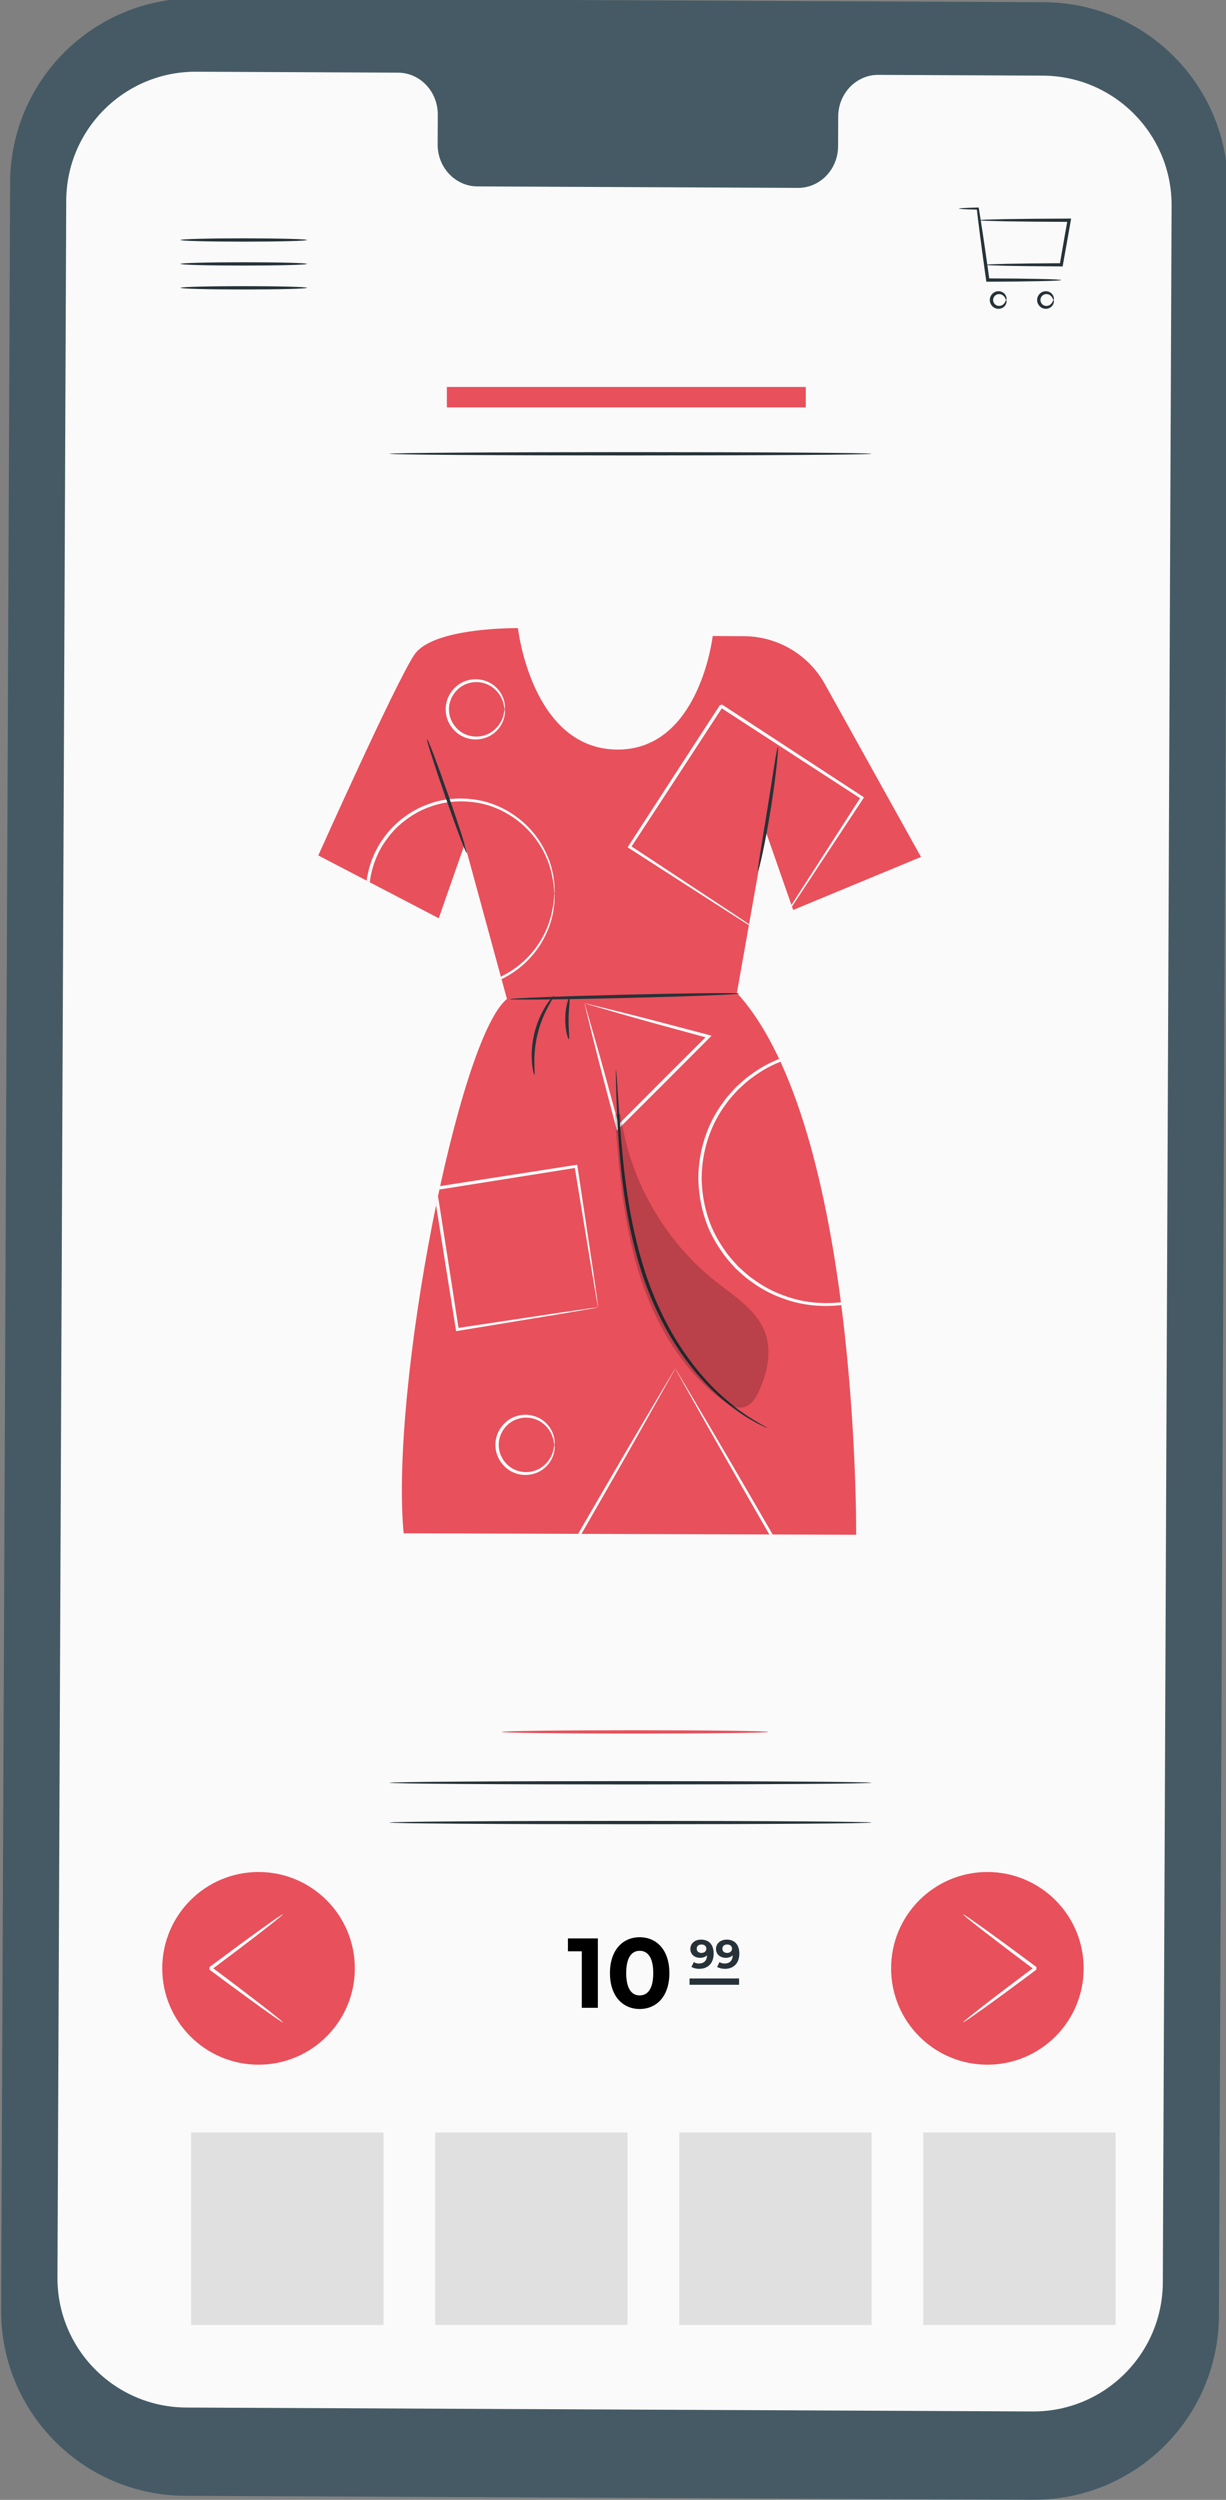 <?xml version="1.0" encoding="UTF-8" standalone="no"?>
<svg
   xmlns:dc="http://purl.org/dc/elements/1.1/"
   xmlns:cc="http://creativecommons.org/ns#"
   xmlns:rdf="http://www.w3.org/1999/02/22-rdf-syntax-ns#"
   xmlns:svg="http://www.w3.org/2000/svg"
   xmlns="http://www.w3.org/2000/svg"
   id="svg8"
   version="1.1"
   viewBox="0 0 67.787 138.143"
   height="138.143mm"
   width="67.787mm">
  <rect x="0" y="0" width="67.787" height="138.143" fill="#808080" stroke="none"/>
  <defs
     id="defs2">
    <clipPath
       clipPathUnits="userSpaceOnUse"
       id="clipPath831">
      <path
         d="M 0,500 H 750 V 0 H 0 Z"
         id="path829" />
    </clipPath>
    <clipPath
       clipPathUnits="userSpaceOnUse"
       id="clipPath919">
      <path
         d="m 441.665,343.17 h 35.298 v -28.532 h -35.298 z"
         id="path917" />
    </clipPath>
    <clipPath
       clipPathUnits="userSpaceOnUse"
       id="clipPath975">
      <path
         d="M 0,500 H 750 V 0 H 0 Z"
         id="path973" />
    </clipPath>
    <clipPath
       clipPathUnits="userSpaceOnUse"
       id="clipPath987">
      <path
         d="M 0,500 H 750 V 0 H 0 Z"
         id="path985" />
    </clipPath>
    <clipPath
       clipPathUnits="userSpaceOnUse"
       id="clipPath999">
      <path
         d="M 0,500 H 750 V 0 H 0 Z"
         id="path997" />
    </clipPath>
    <clipPath
       clipPathUnits="userSpaceOnUse"
       id="clipPath1043">
      <path
         d="m 349.403,322.031 c -2.921,-4.353 -15.04,-31.416 -15.04,-31.416 v 0 l 18.865,-9.829 4.067,11.608 6.618,-24.255 c -7.579,-6.024 -18.318,-60.631 -16.184,-83.637 v 0 l 70.878,-0.229 c 0,0 0.488,63.836 -18.68,84.827 v 0 l 4.496,25.353 4.322,-12.371 20.019,8.295 -15.059,27.073 c -2.557,4.597 -7.394,7.459 -12.654,7.488 v 0 l -4.912,0.027 c 0,0 -2.073,-18.124 -15.243,-17.771 v 0 c -13.168,0.352 -15.263,19.007 -15.263,19.007 v 0 c 0,0 -0.079,10e-4 -0.226,10e-4 v 0 c -1.764,0 -13.307,-0.154 -16.004,-4.171"
         id="path1041" />
    </clipPath>
    <clipPath
       clipPathUnits="userSpaceOnUse"
       id="clipPath1087">
      <path
         d="M 0,500 H 750 V 0 H 0 Z"
         id="path1085" />
    </clipPath>
    <clipPath
       clipPathUnits="userSpaceOnUse"
       id="clipPath1119">
      <path
         d="M 380.804,250.141 H 404.87 V 204.174 H 380.804 Z"
         id="path1117" />
    </clipPath>
    <clipPath
       clipPathUnits="userSpaceOnUse"
       id="clipPath1195">
      <path
         d="M 0,500 H 750 V 0 H 0 Z"
         id="path1193" />
    </clipPath>
    <clipPath
       clipPathUnits="userSpaceOnUse"
       id="clipPath1219">
      <path
         d="M 625.201,94.772 H 649.61 V 33.382 h -24.409 z"
         id="path1217" />
    </clipPath>
    <clipPath
       clipPathUnits="userSpaceOnUse"
       id="clipPath1239">
      <path
         d="M 0,500 H 750 V 0 H 0 Z"
         id="path1237" />
    </clipPath>
    <clipPath
       clipPathUnits="userSpaceOnUse"
       id="clipPath1403">
      <path
         d="m 495.6,95.378 h 19.888 V 88.42 H 495.6 Z"
         id="path1401" />
    </clipPath>
    <clipPath
       clipPathUnits="userSpaceOnUse"
       id="clipPath1419">
      <path
         d="m 470.513,117.784 h 7.051 V 93.418 h -7.051 z"
         id="path1417" />
    </clipPath>
    <clipPath
       clipPathUnits="userSpaceOnUse"
       id="clipPath1475">
      <path
         d="m 546.415,115.548 h 2.811 v -9.158 h -2.811 z"
         id="path1473" />
    </clipPath>
    <clipPath
       clipPathUnits="userSpaceOnUse"
       id="clipPath1595">
      <path
         d="M 0,500 H 750 V 0 H 0 Z"
         id="path1593" />
    </clipPath>
    <clipPath
       clipPathUnits="userSpaceOnUse"
       id="clipPath1703">
      <path
         d="m 93.448,178.214 h 16.459 V 165.483 H 93.448 Z"
         id="path1701" />
    </clipPath>
    <clipPath
       clipPathUnits="userSpaceOnUse"
       id="clipPath1719">
      <path
         d="m 104.948,164.745 h 9.371 v -17.894 h -9.371 z"
         id="path1717" />
    </clipPath>
    <clipPath
       clipPathUnits="userSpaceOnUse"
       id="clipPath1735">
      <path
         d="m 117.946,176.106 h 16.085 v -12.829 h -16.085 z"
         id="path1733" />
    </clipPath>
    <clipPath
       clipPathUnits="userSpaceOnUse"
       id="clipPath1751">
      <path
         d="m 100.886,186.05 h 17.17 v -7.611 h -17.17 z"
         id="path1749" />
    </clipPath>
    <clipPath
       clipPathUnits="userSpaceOnUse"
       id="clipPath1767">
      <path
         d="M 96.744,151.55 H 107.353 V 128.779 H 96.744 Z"
         id="path1765" />
    </clipPath>
    <clipPath
       clipPathUnits="userSpaceOnUse"
       id="clipPath1783">
      <path
         d="m 117.488,193.837 h 16.051 v -8.695 h -16.051 z"
         id="path1781" />
    </clipPath>
    <clipPath
       clipPathUnits="userSpaceOnUse"
       id="clipPath1799">
      <path
         d="m 104.73,209.81 h 17.001 V 198.748 H 104.73 Z"
         id="path1797" />
    </clipPath>
    <clipPath
       clipPathUnits="userSpaceOnUse"
       id="clipPath1815">
      <path
         d="m 125.195,218.486 h 8.836 v -16.918 h -8.836 z"
         id="path1813" />
    </clipPath>
    <clipPath
       clipPathUnits="userSpaceOnUse"
       id="clipPath1835">
      <path
         d="M 99.457,202.33 H 142.734 V 144.207 H 99.457 Z"
         id="path1833" />
    </clipPath>
    <clipPath
       clipPathUnits="userSpaceOnUse"
       id="clipPath1925">
      <path
         d="M 0,500 H 750 V 0 H 0 Z"
         id="path1923" />
    </clipPath>
    <clipPath
       clipPathUnits="userSpaceOnUse"
       id="clipPath1933">
      <path
         d="m 76.897,97.619 h 96.135 V 33.276 H 76.897 Z"
         id="path1931" />
    </clipPath>
    <clipPath
       clipPathUnits="userSpaceOnUse"
       id="clipPath1951">
      <path
         d="M 0,500 H 750 V 0 H 0 Z"
         id="path1949" />
    </clipPath>
    <clipPath
       clipPathUnits="userSpaceOnUse"
       id="clipPath1973">
      <path
         d="m 241.762,139.361 h 55.142 V 33.208 h -55.142 z"
         id="path1971" />
    </clipPath>
    <clipPath
       clipPathUnits="userSpaceOnUse"
       id="clipPath1995">
      <path
         d="m 222.745,278.788 18.491,-22.828 -3.252,-25.267 c -0.689,-5.352 3.266,-10.179 8.649,-10.558 v 0 c 4.498,-0.316 8.584,2.61 9.732,6.97 v 0 l 7.377,28.011 c 0.921,3.495 0.08,7.221 -2.252,9.983 v 0 l -21.897,25.93 z"
         id="path1993" />
    </clipPath>
    <clipPath
       clipPathUnits="userSpaceOnUse"
       id="clipPath2147">
      <path
         d="M 0,500 H 750 V 0 H 0 Z"
         id="path2145" />
    </clipPath>
    <clipPath
       clipPathUnits="userSpaceOnUse"
       id="clipPath2155">
      <path
         d="m 222.745,291.029 h 41.363 v -70.918 h -41.363 z"
         id="path2153" />
    </clipPath>
    <clipPath
       clipPathUnits="userSpaceOnUse"
       id="clipPath2171">
      <path
         d="m 231.445,287.753 18.491,-22.829 -3.251,-25.268 c -0.69,-5.351 3.266,-10.179 8.648,-10.557 v 0 c 4.498,-0.316 8.584,2.611 9.732,6.97 v 0 l 7.378,28.01 c 0.92,3.496 0.08,7.222 -2.253,9.984 v 0 l -21.897,25.93 z"
         id="path2169" />
    </clipPath>
    <clipPath
       clipPathUnits="userSpaceOnUse"
       id="clipPath2315">
      <path
         d="m 245.893,240.244 h 18.255 v -13.925 h -18.255 z"
         id="path2313" />
    </clipPath>
    <clipPath
       clipPathUnits="userSpaceOnUse"
       id="clipPath2331">
      <path
         d="m 265.89,275.816 h 13.358 V 256.172 H 265.89 Z"
         id="path2329" />
    </clipPath>
    <clipPath
       clipPathUnits="userSpaceOnUse"
       id="clipPath2347">
      <path
         d="M 0,500 H 750 V 0 H 0 Z"
         id="path2345" />
    </clipPath>
    <clipPath
       clipPathUnits="userSpaceOnUse"
       id="clipPath2359">
      <path
         d="m 505.226,276.264 h 50.27 V 234.11 h -50.27 z"
         id="path2357" />
    </clipPath>
    <clipPath
       clipPathUnits="userSpaceOnUse"
       id="clipPath2383">
      <path
         d="m 505.077,267.018 h 42.171 v -17.252 h -42.171 z"
         id="path2381" />
    </clipPath>
    <clipPath
       clipPathUnits="userSpaceOnUse"
       id="clipPath2399">
      <path
         d="m 504.264,261.74 h 40.085 v -18.833 h -40.085 z"
         id="path2397" />
    </clipPath>
    <clipPath
       clipPathUnits="userSpaceOnUse"
       id="clipPath2415">
      <path
         d="m 501.789,260.052 h 12.162 v -14.061 h -12.162 z"
         id="path2413" />
    </clipPath>
    <clipPath
       clipPathUnits="userSpaceOnUse"
       id="clipPath2431">
      <path
         d="M 513.022,252.416 H 538.74 V 239.958 H 513.022 Z"
         id="path2429" />
    </clipPath>
    <clipPath
       clipPathUnits="userSpaceOnUse"
       id="clipPath2447">
      <path
         d="m 506.514,272.639 h 42.619 v -16.837 h -42.619 z"
         id="path2445" />
    </clipPath>
    <clipPath
       clipPathUnits="userSpaceOnUse"
       id="clipPath2463">
      <path
         d="m 507.693,276.696 h 11.667 v -3.295 h -11.667 z"
         id="path2461" />
    </clipPath>
    <clipPath
       clipPathUnits="userSpaceOnUse"
       id="clipPath2483">
      <path
         d="M 0,500 H 750 V 0 H 0 Z"
         id="path2481" />
    </clipPath>
  </defs>
  <g
     transform="translate(-9.509,-17.243)"
     id="layer1">
    <g
       id="g823"
       transform="matrix(0.353,0,0,-0.353,-90.922,167.102)">
      <g
         id="g825" />
      <g
         id="g993">
        <g
           id="g995"
           clip-path="url(#clipPath999)">
          <g
             id="g1001"
             transform="translate(446.354,33.213)">
            <path
               d="m 0,0 -132.862,0.614 c -15.979,0.073 -28.875,13.084 -28.808,29.064 l 1.408,333.089 c 0.068,15.988 13.086,28.893 29.075,28.819 L 1.676,390.973 c 15.979,-0.075 28.875,-13.085 28.807,-29.064 L 29.075,28.819 C 29.008,12.831 15.988,-0.074 0,0"
               style="fill:#455a64;fill-opacity:1;fill-rule:nonzero;stroke:none"
               id="path1003" />
          </g>
          <g
             id="g1005"
             transform="translate(447.841,412.69)">
            <path
               d="m 0,0 -25.76,0.119 c -3.454,0.015 -6.268,-2.9 -6.282,-6.51 l -0.021,-4.673 c -0.014,-3.611 -2.828,-6.526 -6.282,-6.51 l -50.212,0.232 c -3.454,0.015 -6.242,2.956 -6.227,6.568 l 0.02,4.672 c 0.015,3.611 -2.774,6.553 -6.228,6.568 l -9.06,0.042 -22.546,0.104 c -11.196,0.052 -20.315,-8.986 -20.362,-20.183 l -1.374,-325.119 c -0.048,-11.192 8.984,-20.304 20.175,-20.356 l 132.597,-0.612 c 11.197,-0.051 20.314,8.986 20.363,20.183 l 1.374,325.121 C 20.222,-9.164 11.19,-0.052 0,0"
               style="fill:#fafafa;fill-opacity:1;fill-rule:nonzero;stroke:none"
               id="path1007" />
          </g>
          <g
             id="g1009"
             transform="translate(450.74,380.69)">
            <path
               d="m 0,0 c 0,-0.067 -1.258,-0.128 -3.326,-0.175 -2.07,-0.046 -4.947,-0.077 -8.189,-0.084 h -0.224 l -0.032,0.223 c -0.061,0.433 -0.125,0.892 -0.191,1.356 -0.557,3.98 -1.016,7.539 -1.279,9.843 l 0.164,-0.142 c -1.867,0.045 -2.961,0.102 -2.961,0.165 0,0.063 1.094,0.12 2.961,0.165 l 0.139,0.003 0.024,-0.146 c 0.379,-2.287 0.912,-5.836 1.468,-9.815 0.064,-0.465 0.128,-0.924 0.188,-1.357 l -0.257,0.223 C -8.273,0.251 -5.396,0.221 -3.326,0.174 -1.258,0.128 0,0.067 0,0"
               style="fill:#263238;fill-opacity:1;fill-rule:nonzero;stroke:none"
               id="path1011" />
          </g>
          <g
             id="g1013"
             transform="translate(438.892,383.075)">
            <path
               d="m 0,0 c 0,0.029 0.312,0.058 0.886,0.084 0.67,0.02 1.488,0.044 2.465,0.073 2.103,0.044 5.066,0.076 8.497,0.093 L 11.603,0.043 c 0.25,1.436 0.518,2.98 0.797,4.58 0.147,0.822 0.29,1.631 0.428,2.402 L 13.082,6.723 C 9.099,6.732 5.585,6.764 3.066,6.81 1.886,6.841 0.896,6.867 0.101,6.888 c -0.696,0.029 -1.077,0.06 -1.077,0.092 0,0.033 0.381,0.064 1.077,0.093 0.795,0.021 1.785,0.047 2.965,0.078 2.519,0.046 6.033,0.078 10.016,0.087 L 13.389,7.239 13.335,6.936 C 13.2,6.164 13.058,5.355 12.913,4.532 12.627,2.933 12.351,1.391 12.094,-0.043 L 12.057,-0.251 11.848,-0.25 C 8.417,-0.234 5.454,-0.201 3.351,-0.157 2.374,-0.128 1.556,-0.104 0.886,-0.084 0.312,-0.058 0,-0.03 0,0"
               style="fill:#263238;fill-opacity:1;fill-rule:nonzero;stroke:none"
               id="path1015" />
          </g>
          <g
             id="g1017"
             transform="translate(442.104,377.565)">
            <path
               d="M 0,0 C -0.082,-0.017 -0.088,0.45 -0.566,0.769 -0.794,0.919 -1.142,0.988 -1.462,0.856 -1.78,0.733 -2.046,0.392 -2.043,0 c -0.003,-0.393 0.263,-0.733 0.581,-0.856 0.32,-0.132 0.668,-0.064 0.896,0.087 C -0.088,-0.45 -0.082,0.016 0,0 0.031,0 0.078,-0.104 0.062,-0.306 0.046,-0.503 -0.054,-0.81 -0.343,-1.062 -0.622,-1.314 -1.122,-1.478 -1.626,-1.307 -2.125,-1.154 -2.57,-0.625 -2.563,0 c -0.006,0.625 0.438,1.153 0.937,1.307 0.504,0.17 1.004,0.006 1.282,-0.245 C -0.054,0.809 0.046,0.503 0.062,0.306 0.078,0.104 0.031,-0.001 0,0"
               style="fill:#263238;fill-opacity:1;fill-rule:nonzero;stroke:none"
               id="path1019" />
          </g>
          <g
             id="g1021"
             transform="translate(449.515,377.565)">
            <path
               d="M 0,0 C -0.083,-0.017 -0.089,0.45 -0.567,0.769 -0.795,0.919 -1.142,0.988 -1.463,0.856 -1.781,0.733 -2.046,0.392 -2.043,0 c -0.003,-0.393 0.262,-0.733 0.58,-0.856 0.321,-0.132 0.668,-0.064 0.896,0.087 C -0.089,-0.45 -0.083,0.016 0,0 0.031,0 0.077,-0.104 0.062,-0.306 0.046,-0.503 -0.054,-0.81 -0.344,-1.062 -0.623,-1.314 -1.122,-1.478 -1.626,-1.307 -2.125,-1.154 -2.57,-0.625 -2.564,0 -2.57,0.625 -2.125,1.153 -1.626,1.307 -1.122,1.477 -0.623,1.313 -0.344,1.062 -0.054,0.809 0.046,0.503 0.062,0.306 0.077,0.104 0.031,-0.001 0,0"
               style="fill:#263238;fill-opacity:1;fill-rule:nonzero;stroke:none"
               id="path1023" />
          </g>
          <g
             id="g1025"
             transform="translate(332.6,379.474)">
            <path
               d="m 0,0 c 0,-0.144 -4.438,-0.261 -9.911,-0.261 -5.475,0 -9.912,0.117 -9.912,0.261 0,0.144 4.437,0.26 9.912,0.26 C -4.438,0.26 0,0.144 0,0"
               style="fill:#263238;fill-opacity:1;fill-rule:nonzero;stroke:none"
               id="path1027" />
          </g>
          <g
             id="g1029"
             transform="translate(332.6,383.217)">
            <path
               d="m 0,0 c 0,-0.144 -4.438,-0.26 -9.911,-0.26 -5.475,0 -9.912,0.116 -9.912,0.26 0,0.144 4.437,0.26 9.912,0.26 C -4.438,0.26 0,0.144 0,0"
               style="fill:#263238;fill-opacity:1;fill-rule:nonzero;stroke:none"
               id="path1031" />
          </g>
          <g
             id="g1033"
             transform="translate(332.6,386.96)">
            <path
               d="m 0,0 c 0,-0.144 -4.438,-0.26 -9.911,-0.26 -5.475,0 -9.912,0.116 -9.912,0.26 0,0.144 4.437,0.26 9.912,0.26 C -4.438,0.26 0,0.144 0,0"
               style="fill:#263238;fill-opacity:1;fill-rule:nonzero;stroke:none"
               id="path1035" />
          </g>
        </g>
      </g>
      <g
         id="g1037">
        <g
           id="g1039"
           clip-path="url(#clipPath1043)">
          <g
             id="g1045"
             transform="translate(365.633,326.201)">
            <path
               d="m 0,0 c 0,0 -13.308,0.182 -16.23,-4.17 -2.922,-4.353 -15.04,-31.416 -15.04,-31.416 l 18.865,-9.83 4.066,11.608 6.619,-24.255 c -7.579,-6.023 -18.319,-60.63 -16.184,-83.637 l 70.878,-0.228 c 0,0 0.488,63.836 -18.681,84.827 l 4.497,25.353 4.321,-12.372 20.019,8.295 -15.059,27.073 c -2.556,4.598 -7.393,7.46 -12.654,7.488 l -4.911,0.028 c 0,0 -2.073,-18.124 -15.243,-17.771 C 2.095,-18.655 0,0 0,0"
               style="fill:#e8505b;fill-opacity:1;fill-rule:nonzero;stroke:none"
               id="path1047" />
          </g>
          <g
             id="g1049"
             transform="translate(433.811,240.122)">
            <path
               d="m 0,0 c -0.009,0 -0.023,0.109 -0.043,0.321 -0.019,0.24 -0.043,0.55 -0.073,0.94 -0.02,0.414 -0.061,0.924 -0.179,1.518 -0.099,0.596 -0.192,1.287 -0.424,2.039 -0.355,1.527 -1.077,3.328 -2.21,5.236 -1.141,1.9 -2.784,3.884 -5.016,5.565 -2.226,1.666 -5.032,3.082 -8.268,3.651 -3.214,0.549 -6.842,0.447 -10.295,-0.868 -1.737,-0.604 -3.414,-1.517 -4.954,-2.669 -0.796,-0.547 -1.491,-1.232 -2.221,-1.89 -0.658,-0.729 -1.349,-1.443 -1.917,-2.27 -2.409,-3.205 -3.767,-7.325 -3.806,-11.57 0.028,-2.124 0.371,-4.212 1.008,-6.178 0.615,-1.977 1.632,-3.776 2.796,-5.395 0.569,-0.828 1.26,-1.542 1.918,-2.272 0.73,-0.658 1.425,-1.343 2.221,-1.889 1.54,-1.154 3.217,-2.067 4.955,-2.67 3.454,-1.315 7.081,-1.417 10.296,-0.869 3.237,0.571 6.043,1.987 8.268,3.653 2.232,1.681 3.875,3.665 5.016,5.565 1.132,1.907 1.854,3.709 2.209,5.236 0.233,0.751 0.325,1.442 0.424,2.039 0.118,0.593 0.159,1.103 0.179,1.517 0.03,0.39 0.054,0.7 0.073,0.94 C -0.023,-0.108 -0.009,0 0,0 0.009,0 0.013,-0.108 0.011,-0.321 0.005,-0.562 -0.002,-0.874 -0.012,-1.267 c -0.002,-0.417 -0.026,-0.931 -0.13,-1.532 -0.083,-0.603 -0.162,-1.305 -0.379,-2.067 -0.331,-1.549 -1.032,-3.385 -2.157,-5.335 -1.134,-1.943 -2.783,-3.977 -5.043,-5.709 -2.252,-1.716 -5.106,-3.182 -8.411,-3.783 -3.282,-0.581 -6.995,-0.494 -10.539,0.84 -1.783,0.614 -3.505,1.544 -5.088,2.722 -0.817,0.56 -1.533,1.258 -2.281,1.933 -0.678,0.746 -1.388,1.478 -1.972,2.326 -1.198,1.659 -2.244,3.504 -2.878,5.534 -0.656,2.018 -1.009,4.161 -1.037,6.341 0.038,4.357 1.44,8.589 3.916,11.872 0.584,0.848 1.294,1.579 1.972,2.325 0.748,0.675 1.464,1.373 2.281,1.932 1.582,1.178 3.304,2.108 5.087,2.722 3.544,1.333 7.256,1.421 10.537,0.84 3.305,-0.601 6.159,-2.066 8.412,-3.782 2.26,-1.732 3.909,-3.766 5.043,-5.709 1.126,-1.95 1.827,-3.786 2.157,-5.336 0.218,-0.763 0.297,-1.463 0.38,-2.066 0.103,-0.602 0.128,-1.116 0.13,-1.533 C -0.002,0.875 0.005,0.563 0.011,0.322 0.013,0.109 0.009,0 0,0"
               style="fill:#fafafa;fill-opacity:1;fill-rule:nonzero;stroke:none"
               id="path1051" />
          </g>
          <g
             id="g1053"
             transform="translate(371.358,284.662)">
            <path
               d="m 0,0 c -0.082,-0.007 0.012,1.307 -0.557,3.554 -0.563,2.203 -2.031,5.444 -5.344,7.95 -1.641,1.225 -3.708,2.265 -6.091,2.681 -2.366,0.402 -5.036,0.324 -7.576,-0.644 -1.279,-0.446 -2.512,-1.118 -3.644,-1.967 -1.146,-0.832 -2.186,-1.865 -3.043,-3.061 -1.772,-2.358 -2.77,-5.388 -2.799,-8.511 0.028,-3.124 1.026,-6.155 2.798,-8.513 0.857,-1.197 1.897,-2.231 3.043,-3.063 1.133,-0.849 2.366,-1.521 3.645,-1.967 2.54,-0.969 5.21,-1.046 7.577,-0.644 2.383,0.417 4.45,1.457 6.091,2.682 3.313,2.506 4.781,5.747 5.343,7.949 C 0.012,-1.307 -0.082,0.007 0,0 0.009,0 0.014,-0.081 0.015,-0.238 0.012,-0.427 0.009,-0.656 0.005,-0.937 0.006,-1.246 -0.01,-1.626 -0.085,-2.072 -0.144,-2.519 -0.2,-3.038 -0.36,-3.603 -0.6,-4.751 -1.116,-6.112 -1.946,-7.559 -2.784,-9 -4.003,-10.51 -5.677,-11.796 c -1.667,-1.275 -3.783,-2.365 -6.235,-2.813 -2.434,-0.434 -5.189,-0.37 -7.82,0.617 -1.324,0.455 -2.602,1.145 -3.777,2.018 -1.188,0.858 -2.267,1.923 -3.158,3.161 -1.839,2.437 -2.88,5.58 -2.908,8.815 0.029,3.234 1.07,6.376 2.909,8.813 0.891,1.236 1.97,2.302 3.158,3.159 1.175,0.873 2.453,1.563 3.776,2.018 2.631,0.987 5.385,1.051 7.819,0.617 2.452,-0.448 4.568,-1.537 6.236,-2.812 C -4.004,10.51 -2.784,9 -1.947,7.559 -1.116,6.112 -0.6,4.751 -0.36,3.604 -0.2,3.038 -0.144,2.519 -0.085,2.072 -0.01,1.627 0.006,1.246 0.005,0.937 0.009,0.656 0.012,0.426 0.015,0.238 0.014,0.08 0.009,0 0,0"
               style="fill:#fafafa;fill-opacity:1;fill-rule:nonzero;stroke:none"
               id="path1055" />
          </g>
          <g
             id="g1057"
             transform="translate(371.348,198.345)">
            <path
               d="M 0,0 C -0.05,-0.002 -0.045,0.4 -0.239,1.072 -0.429,1.731 -0.889,2.691 -1.886,3.424 -2.849,4.159 -4.423,4.563 -5.94,3.993 -7.444,3.47 -8.739,1.868 -8.723,0.001 c -0.017,-1.868 1.279,-3.47 2.783,-3.994 1.518,-0.57 3.092,-0.165 4.055,0.569 0.996,0.734 1.456,1.693 1.647,2.353 C -0.045,-0.399 -0.05,0.002 0,0 c 0.018,0 0.031,-0.099 0.038,-0.289 0.011,-0.19 -0.006,-0.475 -0.08,-0.832 -0.138,-0.704 -0.569,-1.76 -1.62,-2.596 -1.014,-0.836 -2.741,-1.336 -4.442,-0.727 -1.685,0.554 -3.16,2.344 -3.14,4.445 -0.019,2.1 1.455,3.889 3.14,4.443 1.701,0.609 3.427,0.109 4.442,-0.727 C -0.611,2.882 -0.18,1.826 -0.042,1.122 0.032,0.765 0.049,0.48 0.038,0.29 0.031,0.099 0.018,0 0,0"
               style="fill:#fafafa;fill-opacity:1;fill-rule:nonzero;stroke:none"
               id="path1059" />
          </g>
          <g
             id="g1061"
             transform="translate(363.557,313.487)">
            <path
               d="M 0,0 C -0.05,-0.002 -0.046,0.4 -0.239,1.072 -0.43,1.732 -0.89,2.691 -1.886,3.424 -2.849,4.159 -4.423,4.563 -5.94,3.993 -7.445,3.469 -8.74,1.868 -8.723,0.001 c -0.018,-1.868 1.278,-3.47 2.783,-3.994 1.517,-0.57 3.091,-0.166 4.054,0.57 0.996,0.732 1.456,1.692 1.647,2.351 C -0.046,-0.4 -0.05,0.002 0,0 c 0.018,0 0.03,-0.099 0.038,-0.289 0.011,-0.19 -0.007,-0.475 -0.08,-0.832 -0.139,-0.704 -0.569,-1.76 -1.621,-2.595 -1.014,-0.837 -2.74,-1.337 -4.441,-0.728 -1.685,0.554 -3.161,2.344 -3.14,4.445 -0.02,2.1 1.455,3.889 3.14,4.443 1.7,0.609 3.427,0.109 4.441,-0.727 C -0.612,2.882 -0.181,1.826 -0.042,1.122 0.031,0.765 0.049,0.48 0.038,0.29 0.03,0.099 0.018,0 0,0"
               style="fill:#fafafa;fill-opacity:1;fill-rule:nonzero;stroke:none"
               id="path1063" />
          </g>
          <g
             id="g1065"
             transform="translate(378.202,219.875)">
            <path
               d="m 0,0 c -0.01,0.008 -0.041,0.152 -0.093,0.426 -0.055,0.309 -0.126,0.706 -0.215,1.199 -0.185,1.085 -0.443,2.598 -0.767,4.499 -0.64,3.888 -1.541,9.359 -2.62,15.908 l 0.257,-0.187 c -6.422,-1.021 -13.987,-2.224 -22.059,-3.506 -0.05,-0.065 0.409,0.561 0.215,0.293 l 0.001,-0.006 0.002,-0.012 0.004,-0.023 0.007,-0.048 0.015,-0.095 0.03,-0.188 0.059,-0.378 0.119,-0.753 c 0.079,-0.501 0.157,-1 0.235,-1.497 0.156,-0.992 0.31,-1.977 0.462,-2.95 0.304,-1.947 0.602,-3.852 0.891,-5.705 0.574,-3.705 1.115,-7.202 1.612,-10.414 l -0.257,0.188 c 6.564,0.984 12.049,1.808 15.945,2.393 1.909,0.275 3.428,0.494 4.516,0.651 0.497,0.066 0.896,0.121 1.207,0.163 C -0.157,-0.007 -0.01,0.008 0,0 c 0.01,-0.007 -0.118,-0.035 -0.377,-0.085 -0.298,-0.054 -0.68,-0.122 -1.155,-0.208 -1.073,-0.184 -2.569,-0.438 -4.449,-0.76 -3.922,-0.645 -9.443,-1.553 -16.051,-2.641 l -0.222,-0.036 -0.036,0.223 c -0.513,3.21 -1.071,6.704 -1.663,10.405 -0.294,1.853 -0.596,3.757 -0.904,5.704 -0.154,0.973 -0.31,1.957 -0.466,2.95 -0.079,0.496 -0.157,0.995 -0.236,1.496 l -0.119,0.753 -0.059,0.378 -0.03,0.188 -0.015,0.095 -0.008,0.048 -0.003,0.023 -0.002,0.012 -10e-4,0.006 c -0.194,-0.264 0.262,0.367 0.218,0.302 8.076,1.257 15.645,2.436 22.071,3.437 l 0.224,0.035 0.033,-0.222 C -2.255,15.48 -1.425,9.947 -0.835,6.017 -0.562,4.128 -0.347,2.627 -0.191,1.549 -0.127,1.07 -0.075,0.686 -0.035,0.386 -0.002,0.124 0.01,-0.007 0,0"
               style="fill:#fafafa;fill-opacity:1;fill-rule:nonzero;stroke:none"
               id="path1067" />
          </g>
          <g
             id="g1069"
             transform="translate(405.168,277.598)">
            <path
               d="m 0,0 c -0.003,0.012 0.085,0.161 0.256,0.439 0.19,0.305 0.441,0.707 0.759,1.213 0.687,1.081 1.657,2.607 2.881,4.533 2.502,3.892 6.04,9.394 10.275,15.983 l 0.065,-0.311 c -6.42,4.17 -13.988,9.085 -22.062,14.329 -0.08,-0.014 0.68,0.143 0.356,0.073 L -7.474,36.253 -7.481,36.242 -7.497,36.218 -7.528,36.171 -7.59,36.076 -7.713,35.887 -7.958,35.51 -8.448,34.758 c -0.326,-0.501 -0.652,-0.999 -0.975,-1.495 -0.646,-0.992 -1.287,-1.974 -1.921,-2.946 -1.268,-1.943 -2.51,-3.845 -3.718,-5.695 -2.417,-3.695 -4.7,-7.183 -6.795,-10.385 l -0.066,0.311 C -15.385,10.233 -9.926,6.63 -6.063,4.081 -4.165,2.815 -2.661,1.812 -1.596,1.101 -1.102,0.766 -0.709,0.5 -0.412,0.298 -0.143,0.113 -0.003,0.012 0,0 c 0.002,-0.012 -0.133,0.066 -0.398,0.229 -0.295,0.185 -0.685,0.428 -1.176,0.735 -1.071,0.68 -2.582,1.641 -4.489,2.854 -3.922,2.521 -9.466,6.085 -16.106,10.353 l -0.188,0.121 0.123,0.191 c 2.082,3.211 4.349,6.708 6.752,10.413 1.204,1.853 2.441,3.756 3.706,5.702 0.632,0.973 1.272,1.956 1.918,2.949 0.323,0.496 0.647,0.995 0.973,1.495 l 0.49,0.752 0.247,0.377 0.123,0.189 0.061,0.095 0.03,0.047 0.016,0.024 0.008,0.012 0.004,0.006 c -0.322,-0.066 0.44,0.098 0.364,0.078 C 0.519,31.356 8.073,26.421 14.482,22.234 l 0.19,-0.124 -0.123,-0.188 C 10.201,15.335 6.571,9.835 4.003,5.943 2.748,4.063 1.754,2.573 1.05,1.518 0.725,1.039 0.467,0.659 0.271,0.37 0.095,0.114 0.002,-0.012 0,0"
               style="fill:#fafafa;fill-opacity:1;fill-rule:nonzero;stroke:none"
               id="path1071" />
          </g>
          <g
             id="g1073"
             transform="translate(390.269,210.302)">
            <path
               d="m 0,0 c 0,-0.008 -0.029,-0.065 -0.086,-0.171 -0.069,-0.126 -0.152,-0.277 -0.254,-0.462 -0.24,-0.429 -0.565,-1.012 -0.977,-1.75 -0.866,-1.54 -2.095,-3.727 -3.634,-6.467 -3.073,-5.462 -7.543,-13.236 -12.755,-22.309 l -0.212,0.368 c 5.541,0.004 11.601,0.01 17.915,0.015 6.317,-0.005 12.379,-0.011 17.922,-0.015 l -0.213,-0.368 C 12.493,-22.085 8.023,-14.31 4.951,-8.849 3.412,-6.109 2.183,-3.922 1.317,-2.382 0.905,-1.645 0.58,-1.062 0.34,-0.633 0.238,-0.448 0.155,-0.297 0.086,-0.171 0.029,-0.065 0,-0.008 0,0 0,0.014 0.116,-0.174 0.343,-0.55 0.588,-0.96 0.919,-1.517 1.34,-2.222 c 0.9,-1.517 2.18,-3.674 3.781,-6.376 3.272,-5.526 7.762,-13.27 13.01,-22.316 l 0.214,-0.368 h -0.426 c -5.543,-0.005 -11.605,-0.01 -17.922,-0.015 -6.314,0.005 -12.374,0.01 -17.915,0.015 h -0.427 l 0.214,0.368 c 5.248,9.045 9.737,16.788 13.009,22.315 1.602,2.702 2.882,4.859 3.782,6.377 0.421,0.705 0.753,1.262 0.998,1.672 C -0.116,-0.175 0,0.014 0,0"
               style="fill:#fafafa;fill-opacity:1;fill-rule:nonzero;stroke:none"
               id="path1075" />
          </g>
          <g
             id="g1077"
             transform="translate(376.059,267.477)">
            <path
               d="M 0,0 C 0.01,-0.01 0.054,-0.146 0.129,-0.398 0.216,-0.694 0.322,-1.053 0.451,-1.49 0.74,-2.484 1.129,-3.829 1.613,-5.491 2.582,-8.838 3.902,-13.7 5.444,-19.369 l -0.41,0.11 c 2.198,2.205 4.598,4.613 7.1,7.122 2.511,2.503 4.919,4.904 7.124,7.103 l 0.111,-0.41 C 13.699,-3.901 8.836,-2.582 5.49,-1.613 3.828,-1.13 2.484,-0.74 1.49,-0.451 1.053,-0.322 0.693,-0.216 0.398,-0.13 0.146,-0.054 0.01,-0.01 0,0 -0.01,0.01 0.106,-0.014 0.341,-0.069 0.625,-0.137 0.971,-0.221 1.392,-0.322 2.396,-0.568 3.753,-0.902 5.433,-1.315 8.966,-2.189 13.82,-3.473 19.496,-4.97 l 0.411,-0.109 -0.301,-0.302 C 17.407,-7.586 15.005,-9.995 12.502,-12.505 9.993,-15.007 7.585,-17.407 5.38,-19.606 L 5.079,-19.908 4.97,-19.496 C 3.472,-13.821 2.19,-8.967 1.315,-5.434 0.902,-3.754 0.568,-2.396 0.322,-1.393 0.22,-0.972 0.137,-0.626 0.069,-0.341 0.014,-0.107 -0.01,0.01 0,0"
               style="fill:#fafafa;fill-opacity:1;fill-rule:nonzero;stroke:none"
               id="path1079" />
          </g>
        </g>
      </g>
      <g
         id="g1081">
        <g
           id="g1083"
           clip-path="url(#clipPath1087)">
          <g
             id="g1089"
             transform="translate(400.332,268.996)">
            <path
               d="m 0,0 c 0.004,-0.144 -8.037,-0.457 -17.958,-0.698 -9.925,-0.242 -17.97,-0.322 -17.974,-0.178 -0.003,0.144 8.036,0.456 17.961,0.698 C -8.05,0.064 -0.003,0.144 0,0"
               style="fill:#263238;fill-opacity:1;fill-rule:nonzero;stroke:none"
               id="path1091" />
          </g>
          <g
             id="g1093"
             transform="translate(351.397,308.823)">
            <path
               d="m 0,0 c 0.136,0.047 1.637,-3.905 3.352,-8.826 1.715,-4.924 2.996,-8.951 2.86,-8.999 C 6.076,-17.872 4.576,-13.921 2.86,-8.998 1.145,-4.076 -0.136,-0.047 0,0"
               style="fill:#263238;fill-opacity:1;fill-rule:nonzero;stroke:none"
               id="path1095" />
          </g>
          <g
             id="g1097"
             transform="translate(406.347,307.587)">
            <path
               d="m 0,0 c 0.07,-0.008 0.003,-1.108 -0.187,-2.876 -0.189,-1.769 -0.508,-4.206 -0.938,-6.885 -0.43,-2.68 -0.89,-5.094 -1.264,-6.833 -0.373,-1.739 -0.653,-2.804 -0.722,-2.79 -0.073,0.014 0.081,1.104 0.361,2.858 0.312,1.919 0.691,4.259 1.111,6.848 0.411,2.589 0.783,4.93 1.087,6.851 C -0.269,-1.074 -0.073,0.009 0,0"
               style="fill:#263238;fill-opacity:1;fill-rule:nonzero;stroke:none"
               id="path1099" />
          </g>
          <g
             id="g1101"
             transform="translate(368.217,256.275)">
            <path
               d="m 0,0 c -0.06,-0.012 -0.278,0.702 -0.384,1.899 -0.108,1.194 -0.053,2.877 0.387,4.666 0.445,1.788 1.181,3.302 1.834,4.308 0.652,1.01 1.178,1.539 1.226,1.501 C 3.207,12.284 1.349,9.935 0.508,6.439 -0.378,2.957 0.169,0.012 0,0"
               style="fill:#263238;fill-opacity:1;fill-rule:nonzero;stroke:none"
               id="path1103" />
          </g>
          <g
             id="g1105"
             transform="translate(373.608,261.866)">
            <path
               d="M 0,0 C -0.13,-0.037 -0.594,1.402 -0.562,3.246 -0.54,5.09 -0.035,6.515 0.095,6.475 0.243,6.438 -0.021,5.01 -0.041,3.238 -0.073,1.467 0.149,0.032 0,0"
               style="fill:#263238;fill-opacity:1;fill-rule:nonzero;stroke:none"
               id="path1107" />
          </g>
          <g
             id="g1109"
             transform="translate(404.667,200.997)">
            <path
               d="m 0,0 c -0.008,-0.016 -0.214,0.072 -0.6,0.257 -0.378,0.196 -0.968,0.432 -1.662,0.857 -1.424,0.782 -3.389,2.107 -5.55,4.059 -2.169,1.943 -4.453,4.592 -6.534,7.832 -2.078,3.242 -3.912,7.091 -5.297,11.31 -2.712,8.483 -3.347,16.564 -3.721,22.329 -0.173,2.894 -0.257,5.237 -0.303,6.856 -0.015,0.766 -0.027,1.385 -0.037,1.866 -0.003,0.426 0.005,0.651 0.022,0.652 0.019,10e-4 0.046,-0.222 0.082,-0.647 0.036,-0.48 0.08,-1.097 0.136,-1.861 0.114,-1.68 0.274,-4.001 0.467,-6.841 0.467,-5.75 1.161,-13.786 3.851,-22.192 1.37,-4.18 3.171,-7.994 5.205,-11.214 2.037,-3.22 4.264,-5.863 6.379,-7.821 C -5.456,3.478 -3.541,2.118 -2.158,1.289 -0.779,0.45 0.022,0.046 0,0"
               style="fill:#263238;fill-opacity:1;fill-rule:nonzero;stroke:none"
               id="path1111" />
          </g>
          <g
             id="g1113">
            <g
               id="g1115" />
            <g
               id="g1127">
              <g
                 clip-path="url(#clipPath1119)"
                 id="g1125"
                 style="opacity:0.2">
                <g
                   transform="translate(381.702,250.141)"
                   id="g1123">
                  <path
                     d="m 0,0 c 1.36,-10.237 6.846,-19.868 14.958,-26.259 2.974,-2.343 6.474,-4.512 7.729,-8.085 1.014,-2.888 0.298,-6.117 -0.948,-8.914 -0.5,-1.124 -1.213,-2.316 -2.401,-2.631 -1.217,-0.321 -2.447,0.404 -3.453,1.16 -6.571,4.944 -10.801,12.494 -13.163,20.369 -2.364,7.875 -3.02,16.145 -3.619,24.345"
                     style="fill:#000000;fill-opacity:1;fill-rule:nonzero;stroke:none"
                     id="path1121" />
                </g>
              </g>
            </g>
          </g>
          <g
             id="g1129"
             transform="translate(420.988,145.447)">
            <path
               d="m 0,0 c 0,-0.144 -16.894,-0.26 -37.729,-0.26 -20.841,0 -37.731,0.116 -37.731,0.26 0,0.145 16.89,0.261 37.731,0.261 C -16.894,0.261 0,0.145 0,0"
               style="fill:#263238;fill-opacity:1;fill-rule:nonzero;stroke:none"
               id="path1131" />
          </g>
          <g
             id="g1133"
             transform="translate(420.988,353.492)">
            <path
               d="m 0,0 c 0,-0.144 -16.894,-0.26 -37.729,-0.26 -20.841,0 -37.731,0.116 -37.731,0.26 0,0.144 16.89,0.26 37.731,0.26 C -16.894,0.26 0,0.144 0,0"
               style="fill:#263238;fill-opacity:1;fill-rule:nonzero;stroke:none"
               id="path1135" />
          </g>
          <g
             id="g1137"
             transform="translate(420.988,139.221)">
            <path
               d="m 0,0 c 0,-0.145 -16.894,-0.261 -37.729,-0.261 -20.841,0 -37.731,0.116 -37.731,0.261 0,0.144 16.89,0.26 37.731,0.26 C -16.894,0.26 0,0.144 0,0"
               style="fill:#263238;fill-opacity:1;fill-rule:nonzero;stroke:none"
               id="path1139" />
          </g>
          <g
             id="g1141"
             transform="translate(378.151,121.083)">
            <path
               d="m 0,0 v -10.862 h -2.514 v 8.845 H -4.687 V 0 Z"
               style="fill:#000000;fill-opacity:1;fill-rule:nonzero;stroke:none"
               id="path1143" />
          </g>
          <g
             id="g1145"
             transform="translate(386.826,115.652)">
            <path
               d="m 0,0 c 0,2.467 -0.869,3.491 -2.126,3.491 -1.241,0 -2.11,-1.024 -2.11,-3.491 0,-2.468 0.869,-3.492 2.11,-3.492 C -0.869,-3.492 0,-2.468 0,0 m -6.781,0 c 0,3.584 1.986,5.617 4.655,5.617 2.685,0 4.655,-2.033 4.655,-5.617 0,-3.585 -1.97,-5.618 -4.655,-5.618 -2.669,0 -4.655,2.033 -4.655,5.618"
               style="fill:#000000;fill-opacity:1;fill-rule:nonzero;stroke:none"
               id="path1147" />
          </g>
          <g
             id="g1149"
             transform="translate(395.145,119.474)">
            <path
               d="M 0,0 C 0,0.379 -0.285,0.657 -0.771,0.657 -1.207,0.657 -1.51,0.404 -1.51,0 c 0,-0.404 0.297,-0.663 0.752,-0.663 C -0.311,-0.663 0,-0.385 0,0 m 1.143,-0.771 c 0,-1.528 -0.916,-2.381 -2.254,-2.381 -0.469,0 -0.916,0.107 -1.227,0.303 l 0.379,0.752 c 0.24,-0.165 0.525,-0.221 0.828,-0.221 0.733,0 1.213,0.436 1.244,1.289 -0.258,-0.259 -0.636,-0.399 -1.099,-0.399 -0.852,0 -1.522,0.544 -1.522,1.378 0,0.904 0.738,1.472 1.674,1.472 1.227,0 1.977,-0.765 1.977,-2.193"
               style="fill:#263238;fill-opacity:1;fill-rule:nonzero;stroke:none"
               id="path1151" />
          </g>
          <g
             id="g1153"
             transform="translate(399.165,119.474)">
            <path
               d="m 0,0 c 0,0.379 -0.283,0.657 -0.77,0.657 -0.435,0 -0.74,-0.253 -0.74,-0.657 0,-0.404 0.297,-0.663 0.752,-0.663 C -0.309,-0.663 0,-0.385 0,0 m 1.145,-0.771 c 0,-1.528 -0.916,-2.381 -2.256,-2.381 -0.467,0 -0.916,0.107 -1.225,0.303 l 0.379,0.752 c 0.24,-0.165 0.523,-0.221 0.828,-0.221 0.733,0 1.213,0.436 1.244,1.289 -0.26,-0.259 -0.638,-0.399 -1.099,-0.399 -0.854,0 -1.524,0.544 -1.524,1.378 0,0.904 0.74,1.472 1.676,1.472 1.225,0 1.977,-0.765 1.977,-2.193"
               style="fill:#263238;fill-opacity:1;fill-rule:nonzero;stroke:none"
               id="path1155" />
          </g>
          <path
             d="m 400.271,113.828 h -7.76 v 0.984 h 7.76 z"
             style="fill:#263238;fill-opacity:1;fill-rule:nonzero;stroke:none"
             id="path1157" />
          <g
             id="g1159"
             transform="translate(404.871,153.409)">
            <path
               d="m 0,0 c 0,-0.144 -9.354,-0.26 -20.89,-0.26 -11.539,0 -20.89,0.116 -20.89,0.26 0,0.145 9.351,0.261 20.89,0.261 C -9.354,0.261 0,0.145 0,0"
               style="fill:#e8505b;fill-opacity:1;fill-rule:nonzero;stroke:none"
               id="path1161" />
          </g>
          <g
             id="g1163"
             transform="translate(454.244,116.397)">
            <path
               d="m 0,0 c 0,-8.328 -6.752,-15.08 -15.081,-15.08 -8.329,0 -15.081,6.752 -15.081,15.08 0,8.329 6.752,15.082 15.081,15.082 C -6.752,15.082 0,8.329 0,0"
               style="fill:#e8505b;fill-opacity:1;fill-rule:nonzero;stroke:none"
               id="path1165" />
          </g>
          <g
             id="g1167"
             transform="translate(435.354,107.936)">
            <path
               d="M 0,0 C -0.021,0.029 0.274,0.293 0.829,0.746 1.384,1.199 2.197,1.842 3.208,2.626 5.229,4.195 8.044,6.333 11.172,8.67 11.173,7.837 11.17,8.44 11.169,8.256 L 11.164,8.259 11.155,8.266 11.137,8.28 11.1,8.307 11.026,8.361 10.881,8.471 10.591,8.688 10.016,9.119 C 9.636,9.404 9.262,9.686 8.893,9.962 8.161,10.516 7.454,11.05 6.775,11.563 5.458,12.572 4.256,13.493 3.208,14.297 2.196,15.082 1.384,15.724 0.829,16.177 0.274,16.63 -0.021,16.894 0,16.923 0.021,16.951 0.358,16.742 0.95,16.339 1.628,15.861 2.455,15.278 3.428,14.592 4.496,13.814 5.721,12.924 7.062,11.947 7.747,11.442 8.46,10.916 9.198,10.371 9.568,10.096 9.944,9.817 10.325,9.534 L 10.901,9.104 11.192,8.888 11.338,8.779 11.411,8.725 11.448,8.697 11.467,8.684 11.476,8.677 11.48,8.673 C 11.481,8.486 11.484,9.087 11.483,8.252 8.355,5.916 5.507,3.824 3.428,2.331 2.455,1.645 1.628,1.062 0.951,0.584 0.358,0.181 0.021,-0.028 0,0"
               style="fill:#fafafa;fill-opacity:1;fill-rule:nonzero;stroke:none"
               id="path1169" />
          </g>
          <g
             id="g1171"
             transform="translate(309.922,116.397)">
            <path
               d="M 0,0 C 0,8.329 6.752,15.082 15.081,15.082 23.41,15.082 30.162,8.329 30.162,0 30.162,-8.328 23.41,-15.08 15.081,-15.08 6.752,-15.08 0,-8.328 0,0"
               style="fill:#e8505b;fill-opacity:1;fill-rule:nonzero;stroke:none"
               id="path1173" />
          </g>
          <g
             id="g1175"
             transform="translate(328.812,124.859)">
            <path
               d="m 0,0 c 0.021,-0.029 -0.275,-0.293 -0.83,-0.746 -0.554,-0.453 -1.367,-1.096 -2.378,-1.88 -2.022,-1.569 -4.836,-3.707 -7.964,-6.044 -10e-4,0.833 0.002,0.23 0.003,0.414 l 0.004,-0.003 0.01,-0.008 0.018,-0.012 0.037,-0.029 0.073,-0.054 0.146,-0.109 0.29,-0.217 0.575,-0.431 c 0.38,-0.285 0.754,-0.567 1.123,-0.843 0.731,-0.554 1.439,-1.088 2.118,-1.601 1.317,-1.009 2.519,-1.93 3.567,-2.734 1.011,-0.785 1.824,-1.427 2.378,-1.88 0.555,-0.453 0.851,-0.717 0.83,-0.746 -0.021,-0.028 -0.359,0.181 -0.951,0.584 -0.677,0.478 -1.504,1.061 -2.477,1.747 -1.069,0.778 -2.293,1.668 -3.634,2.645 -0.685,0.505 -1.398,1.031 -2.136,1.576 -0.37,0.275 -0.746,0.554 -1.128,0.837 l -0.576,0.43 -0.291,0.216 -0.146,0.109 -0.073,0.054 -0.036,0.028 -0.019,0.013 -0.009,0.007 -0.004,0.004 c -10e-4,0.187 -0.005,-0.414 -0.004,0.421 3.128,2.336 5.977,4.428 8.056,5.921 0.973,0.686 1.8,1.269 2.477,1.747 C -0.359,-0.181 -0.021,0.028 0,0"
               style="fill:#fafafa;fill-opacity:1;fill-rule:nonzero;stroke:none"
               id="path1177" />
          </g>
          <path
             d="M 344.576,60.574 H 314.45 V 90.7 h 30.126 z"
             style="fill:#e0e0e0;fill-opacity:1;fill-rule:nonzero;stroke:none"
             id="path1179" />
          <path
             d="M 382.799,60.574 H 352.673 V 90.7 h 30.126 z"
             style="fill:#e0e0e0;fill-opacity:1;fill-rule:nonzero;stroke:none"
             id="path1181" />
          <path
             d="M 421.023,60.574 H 390.897 V 90.7 h 30.126 z"
             style="fill:#e0e0e0;fill-opacity:1;fill-rule:nonzero;stroke:none"
             id="path1183" />
          <path
             d="M 459.247,60.574 H 429.121 V 90.7 h 30.126 z"
             style="fill:#e0e0e0;fill-opacity:1;fill-rule:nonzero;stroke:none"
             id="path1185" />
          <path
             d="m 410.718,360.75 h -56.215 v 3.204 h 56.215 z"
             style="fill:#e8505b;fill-opacity:1;fill-rule:nonzero;stroke:none"
             id="path1187" />
        </g>
      </g>
    </g>
  </g>
</svg>
